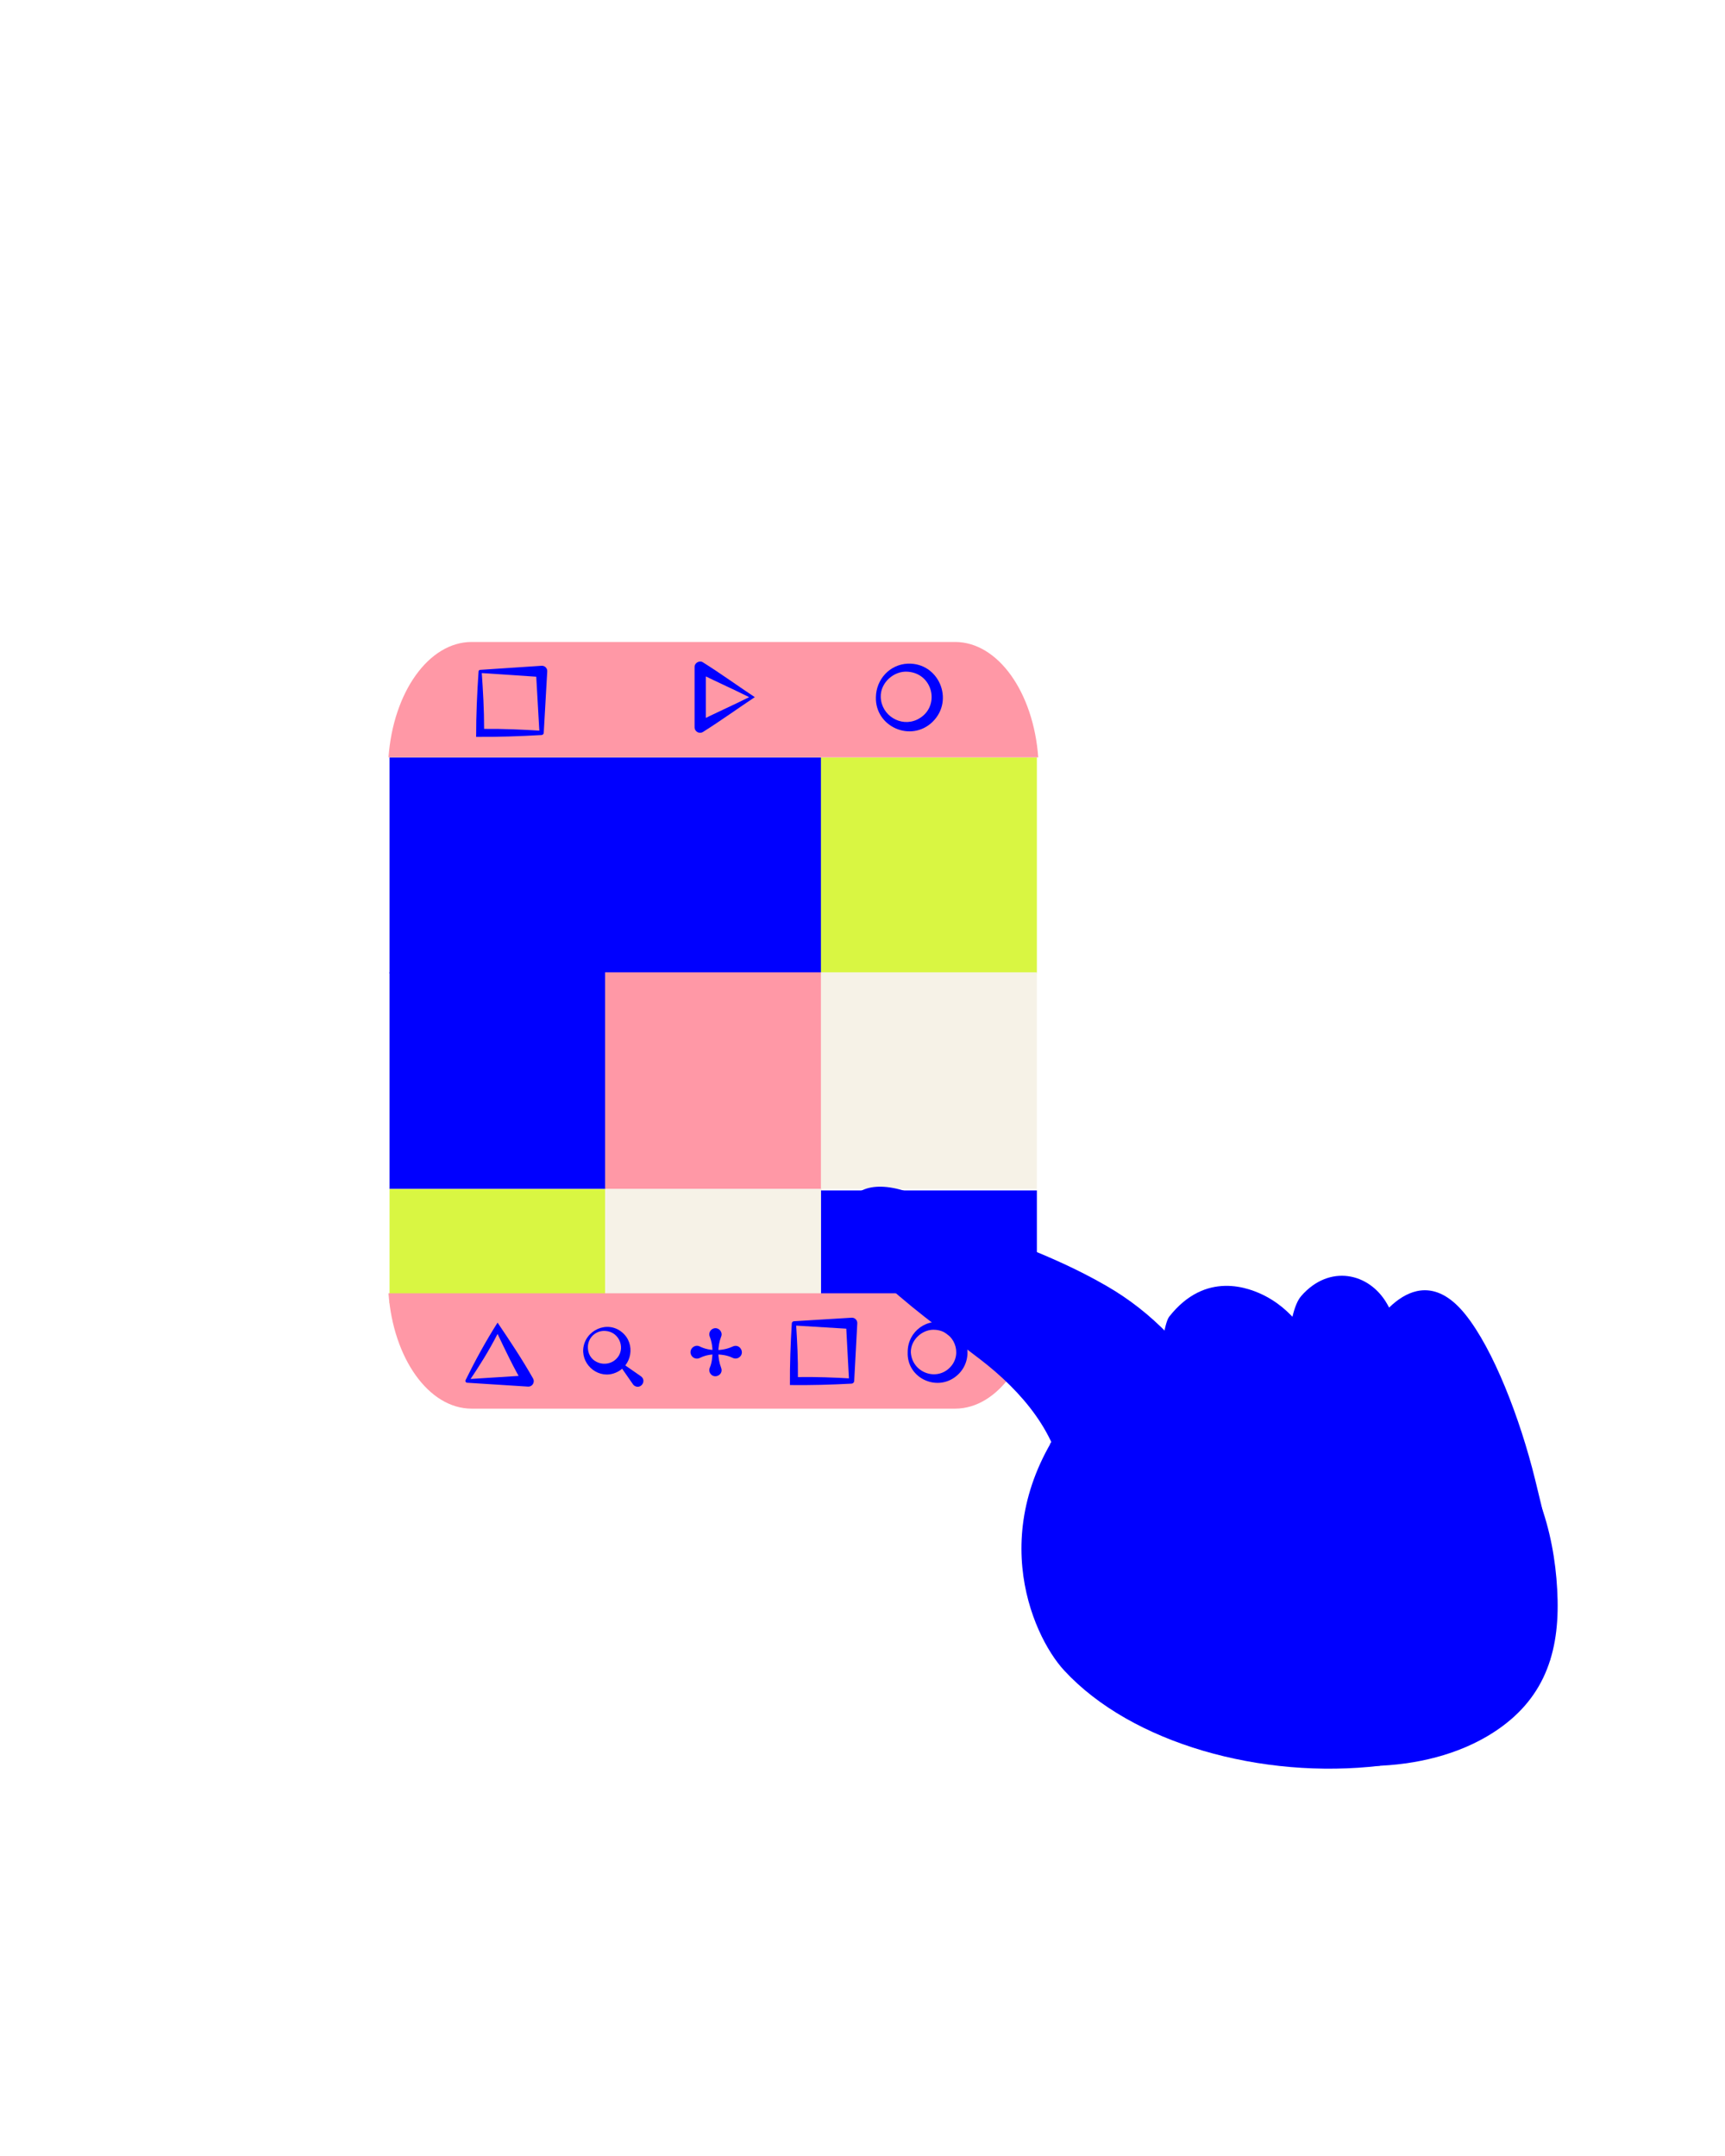 <svg xmlns="http://www.w3.org/2000/svg" xmlns:xlink="http://www.w3.org/1999/xlink" width="1200" viewBox="0 0 900 1125" height="1500" preserveAspectRatio="xMidYMid meet"><defs><clipPath id="ca6ae729df"><path d="M 203.238 395.281 L 317 395.281 L 317 508 L 203.238 508 Z M 203.238 395.281 " clip-rule="nonzero"></path></clipPath><clipPath id="9e9b26f87a"><path d="M 315 395.281 L 429 395.281 L 429 508 L 315 508 Z M 315 395.281 " clip-rule="nonzero"></path></clipPath><clipPath id="c697fdd268"><path d="M 428 395.281 L 540.98 395.281 L 540.98 508 L 428 508 Z M 428 395.281 " clip-rule="nonzero"></path></clipPath><clipPath id="53b35e53e5"><path d="M 203.238 507 L 317 507 L 317 621 L 203.238 621 Z M 203.238 507 " clip-rule="nonzero"></path></clipPath><clipPath id="2478e2cdee"><path d="M 428 507 L 540.98 507 L 540.98 621 L 428 621 Z M 428 507 " clip-rule="nonzero"></path></clipPath><clipPath id="fedf430027"><path d="M 203.238 620 L 317 620 L 317 680.008 L 203.238 680.008 Z M 203.238 620 " clip-rule="nonzero"></path></clipPath><clipPath id="0eb49ce193"><path d="M 315 620 L 429 620 L 429 680.008 L 315 680.008 Z M 315 620 " clip-rule="nonzero"></path></clipPath><clipPath id="badb6c1732"><path d="M 428 621 L 540.98 621 L 540.98 680.008 L 428 680.008 Z M 428 621 " clip-rule="nonzero"></path></clipPath></defs><rect x="-90" width="1080" fill="#ffffff" y="-112.5" height="1350" fill-opacity="1"></rect><rect x="-90" width="1080" fill="#ffffff" y="-112.5" height="1350" fill-opacity="1"></rect><g clip-path="url(#ca6ae729df)"><path fill="#0000ff" d="M 202.957 507.855 C 202.957 507.855 202.957 394.805 202.957 394.805 C 202.957 394.805 316.008 394.805 316.008 394.805 C 316.008 394.805 316.008 507.855 316.008 507.855 C 316.008 507.855 202.957 507.855 202.957 507.855 Z M 202.957 507.855 " fill-opacity="1" fill-rule="nonzero"></path></g><g clip-path="url(#9e9b26f87a)"><path fill="#0000ff" d="M 315.688 507.855 C 315.688 507.855 315.688 394.805 315.688 394.805 C 315.688 394.805 428.738 394.805 428.738 394.805 C 428.738 394.805 428.738 507.855 428.738 507.855 C 428.738 507.855 315.688 507.855 315.688 507.855 Z M 315.688 507.855 " fill-opacity="1" fill-rule="nonzero"></path></g><g clip-path="url(#c697fdd268)"><path fill="#d9f642" d="M 428.309 507.855 C 428.309 507.855 428.309 394.805 428.309 394.805 C 428.309 394.805 541.359 394.805 541.359 394.805 C 541.359 394.805 541.359 507.855 541.359 507.855 C 541.359 507.855 428.309 507.855 428.309 507.855 Z M 428.309 507.855 " fill-opacity="1" fill-rule="nonzero"></path></g><g clip-path="url(#53b35e53e5)"><path fill="#0000ff" d="M 202.957 620.402 C 202.957 620.402 202.957 507.352 202.957 507.352 C 202.957 507.352 316.008 507.352 316.008 507.352 C 316.008 507.352 316.008 620.402 316.008 620.402 C 316.008 620.402 202.957 620.402 202.957 620.402 Z M 202.957 620.402 " fill-opacity="1" fill-rule="nonzero"></path></g><path fill="#ff98a6" d="M 315.688 620.402 C 315.688 620.402 315.688 507.352 315.688 507.352 C 315.688 507.352 428.738 507.352 428.738 507.352 C 428.738 507.352 428.738 620.402 428.738 620.402 C 428.738 620.402 315.688 620.402 315.688 620.402 Z M 315.688 620.402 " fill-opacity="1" fill-rule="nonzero"></path><g clip-path="url(#2478e2cdee)"><path fill="#f6f2e7" d="M 428.309 620.402 C 428.309 620.402 428.309 507.352 428.309 507.352 C 428.309 507.352 541.359 507.352 541.359 507.352 C 541.359 507.352 541.359 620.402 541.359 620.402 C 541.359 620.402 428.309 620.402 428.309 620.402 Z M 428.309 620.402 " fill-opacity="1" fill-rule="nonzero"></path></g><g clip-path="url(#fedf430027)"><path fill="#d9f642" d="M 202.957 733.508 C 202.957 733.508 202.957 620.457 202.957 620.457 C 202.957 620.457 316.008 620.457 316.008 620.457 C 316.008 620.457 316.008 733.508 316.008 733.508 C 316.008 733.508 202.957 733.508 202.957 733.508 Z M 202.957 733.508 " fill-opacity="1" fill-rule="nonzero"></path></g><g clip-path="url(#0eb49ce193)"><path fill="#f6f2e7" d="M 315.688 733.508 C 315.688 733.508 315.688 620.457 315.688 620.457 C 315.688 620.457 428.738 620.457 428.738 620.457 C 428.738 620.457 428.738 733.508 428.738 733.508 C 428.738 733.508 315.688 733.508 315.688 733.508 Z M 315.688 733.508 " fill-opacity="1" fill-rule="nonzero"></path></g><g clip-path="url(#badb6c1732)"><path fill="#0000ff" d="M 428.371 734.211 C 428.371 734.211 428.371 621.16 428.371 621.16 C 428.371 621.16 541.422 621.16 541.422 621.16 C 541.422 621.16 541.422 734.211 541.422 734.211 C 541.422 734.211 428.371 734.211 428.371 734.211 Z M 428.371 734.211 " fill-opacity="1" fill-rule="nonzero"></path></g><path fill="#ff98a6" d="M 202.691 674.82 C 202.691 674.82 541.684 674.82 541.684 674.82 C 539.242 708.707 520.746 735.039 498.285 735.039 C 498.285 735.039 246.094 735.039 246.094 735.039 C 223.637 735.039 205.133 708.707 202.691 674.82 Z M 202.691 674.82 " fill-opacity="1" fill-rule="nonzero"></path><path fill="#0000ff" d="M 259.594 696.043 C 255.082 704.855 250.172 712.695 244.52 721.047 C 244.52 721.047 243.719 719.66 243.719 719.66 C 243.719 719.66 275.465 717.641 275.465 717.641 C 275.465 717.641 272.914 722.059 272.914 722.059 C 267.871 713.496 263.934 705.098 259.594 696.043 Z M 259.594 690.145 C 265.852 699.375 272.461 709.316 278.016 719.113 C 278.91 720.48 278.492 722.34 277.066 723.156 C 276.559 723.445 276.004 723.566 275.465 723.531 C 275.465 723.531 243.719 721.508 243.719 721.508 C 243.051 721.48 242.613 720.715 242.922 720.125 C 247.805 710.129 253.539 699.688 259.594 690.145 Z M 259.594 690.145 " fill-opacity="1" fill-rule="nonzero"></path><path fill="#0000ff" d="M 304.285 703.914 C 305.152 694.098 316.883 688.668 324.641 695.27 C 331.715 701.215 329.781 712.812 321.133 716.309 C 312.641 719.816 303.633 712.719 304.285 703.914 Z M 306.762 703.914 C 307.336 711.242 316.301 713.98 321.348 709.266 C 326.727 704.25 323.457 695.02 315.996 694.496 C 310.594 694.031 306.203 698.484 306.762 703.914 Z M 306.762 703.914 " fill-opacity="1" fill-rule="nonzero"></path><path fill="#0000ff" d="M 324.48 711.254 C 324.48 711.254 334.406 718.156 334.406 718.156 C 337.582 720.512 334.305 725.23 330.988 723.07 C 330.688 722.863 330.434 722.602 330.238 722.32 C 330.238 722.32 323.336 712.398 323.336 712.398 C 322.809 711.664 323.754 710.727 324.48 711.254 Z M 324.48 711.254 " fill-opacity="1" fill-rule="nonzero"></path><path fill="#0000ff" d="M 412.137 722.719 C 412.051 712.012 412.461 701.062 413.113 690.527 C 413.152 689.926 413.633 689.457 414.223 689.422 C 414.223 689.422 444.332 687.582 444.332 687.582 C 445.984 687.469 447.387 688.879 447.277 690.527 C 447.277 690.527 445.668 720.637 445.668 720.637 C 445.633 721.363 445.043 721.934 444.332 721.977 C 433.781 722.547 422.836 722.859 412.137 722.719 Z M 416.305 718.555 C 425.695 718.41 434.816 718.754 444.332 719.301 C 444.332 719.301 442.992 720.637 442.992 720.637 C 442.992 720.637 441.387 690.527 441.387 690.527 C 441.387 690.527 444.332 693.473 444.332 693.473 C 444.332 693.473 414.223 691.637 414.223 691.637 C 414.223 691.637 415.328 690.527 415.328 690.527 C 415.945 700.055 416.395 709.176 416.305 718.555 Z M 416.305 718.555 " fill-opacity="1" fill-rule="nonzero"></path><path fill="#0000ff" d="M 376.223 697.516 C 374.332 702.496 374.301 708.672 376.219 713.652 C 377.789 717.59 372.141 720.051 370.328 716.207 C 369.965 715.359 369.992 714.438 370.328 713.652 C 370.914 712.305 371.215 710.961 371.43 709.617 C 371.977 705.547 371.863 701.398 370.328 697.516 C 369.633 695.887 370.387 694.004 372.012 693.309 C 374.633 692.148 377.371 694.93 376.223 697.516 Z M 376.223 697.516 " fill-opacity="1" fill-rule="nonzero"></path><path fill="#0000ff" d="M 365.211 702.637 C 370.246 705.145 377.164 705.02 382.227 702.637 C 386.176 700.746 389.105 706.395 385.27 708.527 C 384.285 709.035 383.145 708.996 382.227 708.527 C 380.809 707.797 379.391 707.414 377.973 707.133 C 373.656 706.414 369.227 706.5 365.211 708.527 C 363.582 709.406 361.551 708.801 360.672 707.176 C 359.094 704.25 362.332 701.078 365.211 702.637 Z M 365.211 702.637 " fill-opacity="1" fill-rule="nonzero"></path><path fill="#0000ff" d="M 473.574 705.582 C 473.523 694.633 483.895 687.059 494.305 690.672 C 505.402 694.586 508.383 709.223 499.82 717.277 C 489.656 726.84 473.016 719.395 473.574 705.582 Z M 475.219 705.582 C 475.789 716.195 488.664 721.039 495.855 713.312 C 502.418 706.234 497.77 694.672 488.129 693.91 C 481.621 693.223 475.133 698.891 475.219 705.582 Z M 475.219 705.582 " fill-opacity="1" fill-rule="nonzero"></path><path fill="#ff98a6" d="M 541.684 395.195 C 541.684 395.195 202.691 395.195 202.691 395.195 C 205.133 361.309 223.633 334.98 246.094 334.98 C 246.094 334.98 498.285 334.98 498.285 334.98 C 520.738 334.98 539.242 361.309 541.684 395.195 Z M 541.684 395.195 " fill-opacity="1" fill-rule="nonzero"></path><path fill="#0000ff" d="M 248.414 384.5 C 248.391 373.117 248.93 361.512 249.688 350.348 C 249.715 349.906 250.066 349.562 250.496 349.535 C 250.496 349.535 282.57 347.402 282.57 347.402 C 284.223 347.277 285.637 348.691 285.516 350.348 C 285.516 350.348 283.688 382.418 283.688 382.418 C 283.652 383.027 283.164 383.504 282.57 383.539 C 271.383 384.184 259.777 384.594 248.414 384.5 Z M 252.578 380.336 C 262.613 380.242 272.391 380.688 282.57 381.301 C 282.57 381.301 281.449 382.418 281.449 382.418 C 281.449 382.418 279.625 350.348 279.625 350.348 C 279.625 350.348 282.57 353.293 282.57 353.293 C 282.57 353.293 250.496 351.156 250.496 351.156 C 250.496 351.156 251.309 350.348 251.309 350.348 C 252.016 360.539 252.598 370.32 252.578 380.336 Z M 252.578 380.336 " fill-opacity="1" fill-rule="nonzero"></path><path fill="#0000ff" d="M 390.852 363.777 C 381.719 359.172 372.719 355.312 363.859 350.742 C 363.859 350.742 368.277 348.191 368.277 348.191 C 368.277 348.191 368.277 379.363 368.277 379.363 C 368.277 379.363 363.859 376.812 363.859 376.812 C 372.719 372.246 381.719 368.387 390.852 363.777 Z M 393.809 363.777 C 384.988 369.629 375.984 376.145 366.805 381.914 C 365.465 382.77 363.688 382.371 362.836 381.031 C 362.508 380.512 362.371 379.941 362.387 379.363 C 362.418 379.176 362.367 348.23 362.387 348.066 C 362.324 345.852 364.992 344.41 366.805 345.641 C 375.984 351.41 384.992 357.93 393.809 363.777 Z M 393.809 363.777 " fill-opacity="1" fill-rule="nonzero"></path><path fill="#0000ff" d="M 456.988 363.777 C 457.141 354.52 464.168 346.688 473.637 346.297 C 489.809 345.688 498.113 365.367 486.539 376.684 C 475.293 387.543 456.531 379.258 456.988 363.777 Z M 459.523 363.777 C 459.832 373.312 469.934 379.539 478.488 375.492 C 490.828 369.535 487.309 351.5 473.637 350.496 C 466.324 349.914 459.211 356.336 459.523 363.777 Z M 459.523 363.777 " fill-opacity="1" fill-rule="nonzero"></path><path fill="#0000ff" d="M 633.633 729.523 C 620.816 705.195 600.988 684.613 577.156 670.898 C 545.148 652.477 522.613 648.258 490.602 629.836 C 439.758 600.574 428.484 638.449 454.762 663.352 C 474.496 682.055 489.906 692.789 511.461 709.359 C 533.016 725.934 552.488 748.527 554.895 775.609 C 555.965 787.625 553.145 800.59 544.578 809.09 " fill-opacity="1" fill-rule="nonzero"></path><path fill="#0000ff" d="M 602.207 753.668 C 602.207 753.668 604.477 694.062 610.062 686.98 C 628.957 663.031 651.664 671.699 660.738 676.582 C 677.035 685.359 684.066 700.289 695.344 716.375 " fill-opacity="1" fill-rule="nonzero"></path><path fill="#0000ff" d="M 666.977 723.941 C 672.152 718.863 670.828 685.508 678.906 676.246 C 693.504 659.516 714.418 663.988 723.75 680.457 C 727.91 687.793 731.566 695.68 734.652 703.977 " fill-opacity="1" fill-rule="nonzero"></path><path fill="#0000ff" d="M 715.086 694.816 C 715.086 694.816 738.066 653.027 764.465 685.789 C 779.145 704 793.059 740.059 800.91 771.957 C 809.754 807.867 814.711 829.352 808.742 866.383 " fill-opacity="1" fill-rule="nonzero"></path><path fill="#0000ff" d="M 562.598 732.652 C 511.75 793.141 538.043 852.996 555.148 871.566 C 590.348 909.785 658.387 928.672 720.125 921.355 " fill-opacity="1" fill-rule="nonzero"></path><path fill="#0000ff" d="M 554.043 803.84 C 557.516 824.031 535.086 849.531 553.133 862.906 C 580.75 883.375 612.75 899.516 647.07 910.289 C 668.004 916.859 690.023 921.469 712.332 921.535 C 734.637 921.598 757.316 916.887 775.711 906.117 C 804.418 889.305 813.301 864.734 812.664 835.008 C 812.027 805.285 803.703 770.387 780.895 747.93 C 728.047 695.906 645.281 720.844 611.379 722.652 " fill-opacity="1" fill-rule="nonzero"></path><path fill="#0000ff" d="M 740.98 708.777 C 733.473 704.957 726.875 698.691 718.52 697.625 C 707.848 696.266 698.227 703.805 690.656 711.449 C 683.711 718.469 676.945 726.691 676.059 736.527 C 684.266 746.555 698.168 750.461 711.102 749.684 C 724.039 748.902 736.348 744.102 748.402 739.352 " fill-opacity="1" fill-rule="nonzero"></path><path fill="#0000ff" d="M 550.055 752.844 C 569.035 772.496 583.434 795.977 597.484 819.25 C 602.047 827.031 606.445 834.844 610.566 842.949 C 611.309 844.43 609.363 845.875 608.172 844.637 C 595.73 831.547 586.664 815.145 577.348 799.82 C 572.727 792.098 568.031 784.438 563.172 776.867 C 558.332 769.297 553.285 761.867 548.07 754.496 C 547.184 753.234 548.91 751.699 550.055 752.844 Z M 550.055 752.844 " fill-opacity="1" fill-rule="nonzero"></path><path fill="#0000ff" d="M 610.086 696.09 C 615.352 698.176 620.008 701.328 624.348 704.879 C 627.586 707.539 630.566 710.531 632.93 714.016 C 633.719 715.191 634.453 716.414 635.043 717.766 C 635.355 718.488 635.027 719.328 634.305 719.641 C 633.914 719.812 633.488 719.793 633.129 719.625 C 631.805 719.016 630.609 718.289 629.453 717.535 C 626.027 715.305 622.949 712.645 619.977 709.871 C 615.977 706.121 612.09 702.383 608.652 698.02 C 607.867 697.055 608.941 695.613 610.086 696.09 Z M 610.086 696.09 " fill-opacity="1" fill-rule="nonzero"></path></svg>
